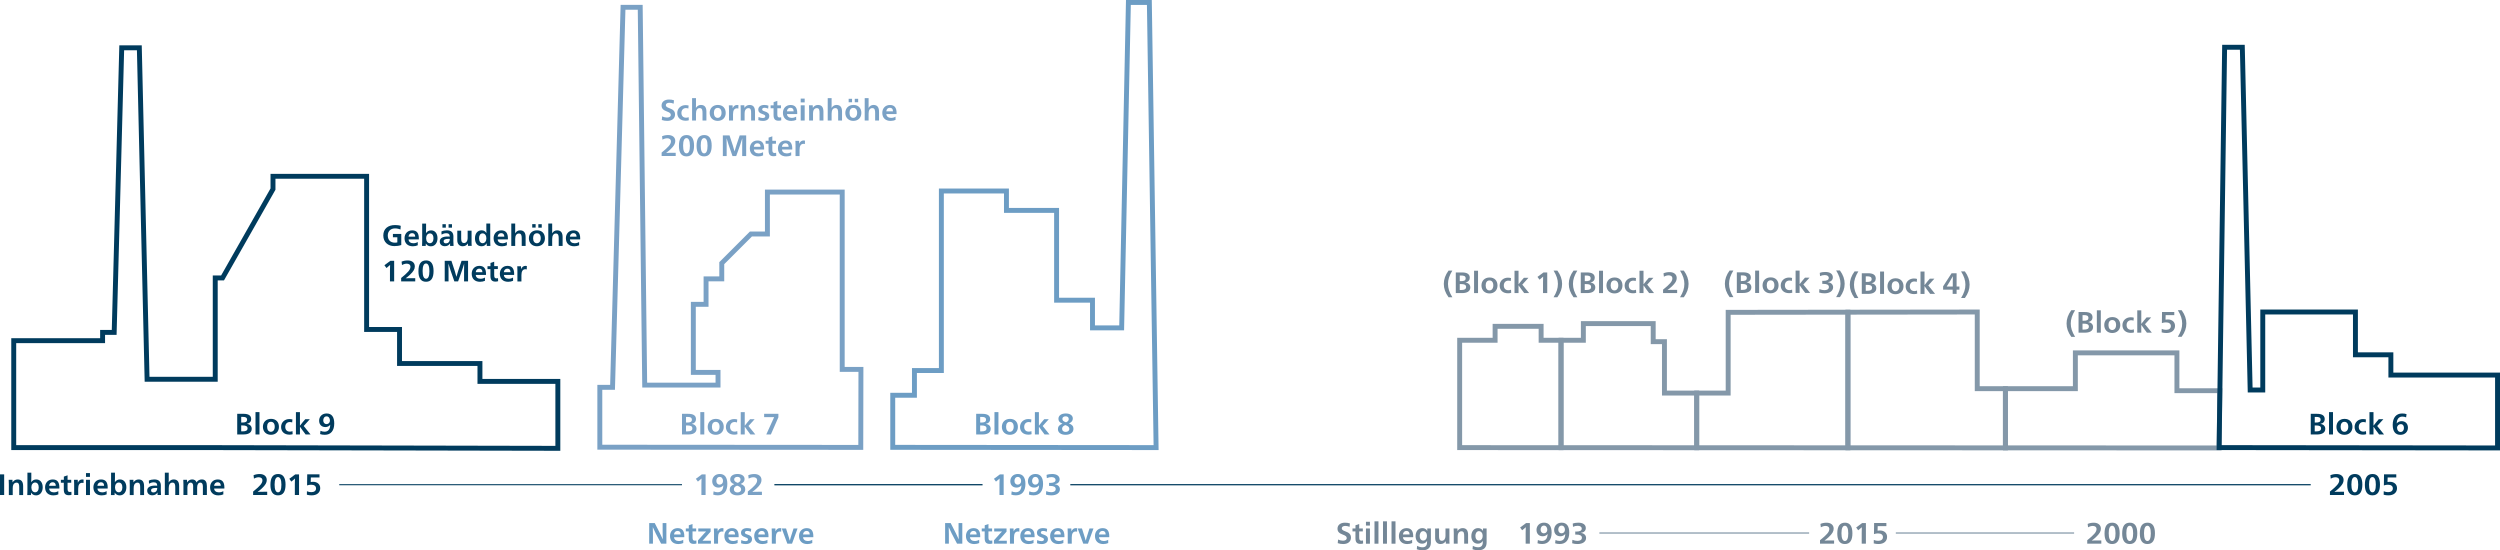 <?xml version="1.0" encoding="UTF-8"?>
<svg xmlns="http://www.w3.org/2000/svg" viewBox="0 0 1013.76 223.13">
  <defs>
    <style>
      .cls-1 {
        stroke-width: .43px;
      }

      .cls-1, .cls-2, .cls-3, .cls-4, .cls-5, .cls-6, .cls-7, .cls-8 {
        fill: none;
        stroke-miterlimit: 10;
      }

      .cls-1, .cls-2, .cls-3, .cls-7 {
        stroke: #003b5d;
      }

      .cls-9 {
        fill: #003b5d;
      }

      .cls-10 {
        fill: #6d9dc4;
      }

      .cls-11 {
        fill: #748797;
      }

      .cls-12 {
        fill: #7aa1c5;
      }

      .cls-2 {
        stroke-width: .52px;
      }

      .cls-3, .cls-4, .cls-5, .cls-6 {
        stroke-width: 2px;
      }

      .cls-4, .cls-8 {
        stroke: #8498a9;
      }

      .cls-5 {
        stroke: #6d9dc4;
      }

      .cls-6 {
        stroke: #7aa1c5;
      }

      .cls-7 {
        stroke-width: .5px;
      }

      .cls-8 {
        stroke-width: .5px;
      }
    </style>
  </defs>
  <g id="Ebene_1" data-name="Ebene 1">
    <g>
      <polygon class="cls-4" points="674.94 159.4 674.94 138.54 670.38 138.54 670.38 131.21 642.06 131.21 642.06 137.98 633 137.98 633 181.53 688.02 181.55 688.02 159.4 674.94 159.4"/>
      <polygon class="cls-4" points="624.93 137.98 624.93 132.32 606.27 132.32 606.27 137.98 591.9 137.98 591.9 181.51 633 181.53 633 137.98 624.93 137.98"/>
      <polygon class="cls-4" points="900.14 158.43 882.75 158.43 882.75 143.1 841.57 143.1 841.57 157.6 813.2 157.6 813.2 181.61 899.86 181.64 900.14 158.43"/>
      <polygon class="cls-4" points="703.53 126.65 700.78 126.65 700.78 159.4 688.02 159.4 688.02 181.55 703.53 181.56 749.33 181.58 749.33 126.59 703.53 126.65"/>
      <polygon class="cls-4" points="801.78 157.6 801.78 126.52 765.36 126.57 749.33 126.59 749.33 181.58 765.36 181.58 813.2 181.61 813.2 157.6 801.78 157.6"/>
    </g>
    <g>
      <path class="cls-12" d="m273.15,42.03c-.66-.26-1.19-.36-1.7-.36-.89,0-1.45.37-1.45.95,0,.52.28.84,1.51,1.28,1.56.55,2.22,1.27,2.22,2.51,0,1.61-1.22,2.61-3.15,2.61-.8,0-1.52-.12-2.22-.36l.16-1.48c.72.35,1.38.48,1.97.48.89,0,1.52-.37,1.52-1.04,0-.64-.35-.97-1.62-1.44-1.49-.54-2.12-1.21-2.12-2.4,0-1.49,1.21-2.42,3-2.42.74,0,1.37.08,2.03.3l-.13,1.37Z"/>
      <path class="cls-12" d="m279.14,44.02c-.29-.12-.58-.19-.97-.19-1.21,0-1.85.88-1.85,1.96s.58,1.94,1.88,1.94c.37,0,.7-.06,1.04-.22l.08,1.26c-.41.13-.78.19-1.31.19-2.05,0-3.38-1.22-3.38-3.14s1.52-3.19,3.33-3.19c.5,0,.9.05,1.28.17l-.12,1.22Z"/>
      <path class="cls-12" d="m282.23,42.24c0,.54-.02,1.13-.04,1.5h.02c.44-.71,1.1-1.19,1.99-1.19,1.64,0,2.25,1.07,2.25,2.73v3.59h-1.58v-2.97c0-1.17-.1-2.06-1.15-2.06-1,0-1.5.86-1.5,2.24v2.79h-1.58v-9.07h1.58v2.43Z"/>
      <path class="cls-12" d="m294.28,45.81c0,1.93-1.32,3.21-3.25,3.21s-3.25-1.31-3.25-3.23,1.32-3.24,3.3-3.24,3.2,1.28,3.2,3.25Zm-4.79,0c0,1.21.6,1.99,1.52,1.99s1.57-.78,1.57-2.05-.59-2-1.56-2-1.54.74-1.54,2.06Z"/>
      <path class="cls-12" d="m297.13,43.88c.32-.82.9-1.32,1.78-1.32.19,0,.36.01.53.07l-.04,1.38c-.18-.06-.35-.08-.55-.08-1.08,0-1.61.83-1.61,2.43v2.52h-1.63v-4.34c0-.65-.01-1.32-.06-1.83h1.51c.02.28.05.84.05,1.18h.02Z"/>
      <path class="cls-12" d="m301.89,43.73c.46-.74,1.16-1.17,2.05-1.17,1.64,0,2.22,1.07,2.22,2.72v3.6h-1.58v-2.97c0-1.19-.06-2.06-1.12-2.06-.53,0-1.01.32-1.26.8-.18.35-.26.83-.26,1.44v2.79h-1.58v-4.26c0-.6-.01-1.26-.06-1.92h1.52c.02.26.05.71.05,1.03h.02Z"/>
      <path class="cls-12" d="m307.58,47.43c.6.29,1.2.42,1.74.42s1.01-.22,1.01-.66-.23-.6-1.21-.95c-1.18-.41-1.64-.88-1.64-1.79,0-1.17.97-1.89,2.45-1.89.65,0,1.21.1,1.68.29l-.13,1.2c-.53-.24-.98-.35-1.48-.35-.54,0-.94.23-.94.65s.25.56,1.13.85c1.09.36,1.75.8,1.75,1.86,0,1.27-1.03,1.97-2.53,1.97-.67,0-1.29-.1-1.91-.32l.08-1.27Z"/>
      <path class="cls-12" d="m312.49,43.89v-1.19h1.21v-1.29l1.51-.52v1.81h1.48v1.19h-1.48v2.41c0,.94.18,1.35.96,1.35.19,0,.41-.04.59-.1l.04,1.24c-.3.11-.7.16-1.1.16-1.42,0-2.02-.7-2.02-2.33v-2.73h-1.19Z"/>
      <path class="cls-12" d="m319.13,46.24c.02.95.79,1.56,1.91,1.56.68,0,1.28-.18,1.8-.5l.02,1.32c-.53.25-1.24.41-2.02.41-2.03,0-3.36-1.19-3.36-3.26,0-1.86,1.24-3.2,3.09-3.2s2.71,1.07,2.71,3.3c0,.1-.01.3-.02.38h-4.14Zm2.69-1.1c0-1.01-.5-1.44-1.3-1.44-.71,0-1.33.48-1.42,1.44h2.71Z"/>
      <path class="cls-12" d="m324.69,41.52v-1.54h1.61v1.54h-1.61Zm0,1.18h1.61v6.18h-1.61v-6.18Z"/>
      <path class="cls-12" d="m329.63,43.73c.46-.74,1.16-1.17,2.05-1.17,1.64,0,2.22,1.07,2.22,2.72v3.6h-1.58v-2.97c0-1.19-.06-2.06-1.12-2.06-.53,0-1.01.32-1.26.8-.18.35-.26.83-.26,1.44v2.79h-1.58v-4.26c0-.6-.01-1.26-.06-1.92h1.52c.02.26.05.71.05,1.03h.02Z"/>
      <path class="cls-12" d="m337.23,42.24c0,.54-.02,1.13-.04,1.5h.02c.44-.71,1.1-1.19,1.99-1.19,1.64,0,2.25,1.07,2.25,2.73v3.59h-1.58v-2.97c0-1.17-.1-2.06-1.15-2.06-1,0-1.5.86-1.5,2.24v2.79h-1.58v-9.07h1.58v2.43Z"/>
      <path class="cls-12" d="m349.28,45.81c0,1.93-1.32,3.21-3.25,3.21s-3.25-1.31-3.25-3.23,1.32-3.24,3.3-3.24,3.2,1.28,3.2,3.25Zm-5.15-5.75h1.38v1.4h-1.38v-1.4Zm.36,5.75c0,1.21.6,1.99,1.52,1.99s1.57-.78,1.57-2.05-.59-2-1.56-2-1.54.74-1.54,2.06Zm3.5-4.34h-1.38v-1.4h1.38v1.4Z"/>
      <path class="cls-12" d="m352.23,42.24c0,.54-.02,1.13-.04,1.5h.02c.44-.71,1.1-1.19,1.99-1.19,1.64,0,2.25,1.07,2.25,2.73v3.59h-1.58v-2.97c0-1.17-.1-2.06-1.15-2.06-1,0-1.5.86-1.5,2.24v2.79h-1.58v-9.07h1.58v2.43Z"/>
      <path class="cls-12" d="m359.42,46.24c.02.95.79,1.56,1.91,1.56.68,0,1.28-.18,1.8-.5l.02,1.32c-.53.25-1.24.41-2.02.41-2.03,0-3.36-1.19-3.36-3.26,0-1.86,1.24-3.2,3.09-3.2s2.71,1.07,2.71,3.3c0,.1-.01.3-.02.38h-4.14Zm2.69-1.1c0-1.01-.5-1.44-1.3-1.44-.71,0-1.33.48-1.42,1.44h2.71Z"/>
      <path class="cls-12" d="m268.47,55.25c.67-.31,1.57-.49,2.49-.49,1.55,0,2.87.78,2.87,2.42,0,1.06-.49,2-2.04,3.45-.71.66-1.22,1.04-1.67,1.34v.02c.76-.02,1.74-.04,2.48-.04h1.4v1.31h-5.71v-1.39c2.69-2.18,3.77-3.32,3.77-4.52,0-.91-.66-1.28-1.5-1.28-.61,0-1.26.18-1.93.56l-.17-1.39Z"/>
      <path class="cls-12" d="m281.44,59.07c0,2.71-.89,4.35-3.05,4.35s-3.08-1.62-3.08-4.26c0-2.99,1-4.4,3.14-4.4,1.98,0,2.99,1.44,2.99,4.31Zm-4.44-.05c0,2.11.49,3.17,1.39,3.17s1.37-1.06,1.37-3.08-.49-3.11-1.38-3.11-1.38,1.02-1.38,3.02Z"/>
      <path class="cls-12" d="m288.59,59.07c0,2.71-.89,4.35-3.05,4.35s-3.08-1.62-3.08-4.26c0-2.99,1-4.4,3.14-4.4,1.98,0,2.99,1.44,2.99,4.31Zm-4.44-.05c0,2.11.49,3.17,1.39,3.17s1.37-1.06,1.37-3.08-.49-3.11-1.38-3.11-1.38,1.02-1.38,3.02Z"/>
      <path class="cls-12" d="m297.14,58.9c.23.7.52,1.7.71,2.48h.02c.23-.78.52-1.79.74-2.48l1.34-3.99h2.63v8.37h-1.62v-4.09c0-.82.01-2.11.04-3.07h-.02c-.24.8-.62,2-.82,2.61l-1.62,4.55h-1.51l-1.56-4.5c-.13-.37-.64-2-.82-2.66h-.02c.02.96.04,2.25.04,3.07v4.09h-1.55v-8.37h2.71l1.31,3.99Z"/>
      <path class="cls-12" d="m305.71,60.64c.02.95.79,1.56,1.91,1.56.68,0,1.28-.18,1.8-.5l.02,1.32c-.53.25-1.24.41-2.02.41-2.03,0-3.36-1.19-3.36-3.26,0-1.86,1.24-3.2,3.09-3.2s2.71,1.07,2.71,3.3c0,.1-.01.3-.02.38h-4.14Zm2.69-1.1c0-1.01-.5-1.44-1.3-1.44-.71,0-1.33.48-1.42,1.44h2.71Z"/>
      <path class="cls-12" d="m310.46,58.29v-1.19h1.21v-1.3l1.51-.52v1.81h1.48v1.19h-1.48v2.41c0,.94.18,1.36.96,1.36.19,0,.41-.04.59-.1l.04,1.24c-.3.11-.7.16-1.1.16-1.42,0-2.02-.7-2.02-2.33v-2.73h-1.19Z"/>
      <path class="cls-12" d="m317.11,60.64c.02.95.79,1.56,1.91,1.56.68,0,1.28-.18,1.8-.5l.02,1.32c-.53.25-1.24.41-2.02.41-2.03,0-3.36-1.19-3.36-3.26,0-1.86,1.24-3.2,3.09-3.2s2.71,1.07,2.71,3.3c0,.1-.01.3-.02.38h-4.14Zm2.69-1.1c0-1.01-.5-1.44-1.3-1.44-.71,0-1.33.48-1.42,1.44h2.71Z"/>
      <path class="cls-12" d="m324.11,58.27c.32-.82.9-1.32,1.78-1.32.19,0,.36.01.53.07l-.04,1.38c-.18-.06-.35-.08-.55-.08-1.08,0-1.61.83-1.61,2.44v2.52h-1.63v-4.34c0-.65-.01-1.32-.06-1.83h1.51c.02.28.05.84.05,1.17h.02Z"/>
    </g>
    <g>
      <path class="cls-9" d="m162.4,93.09c-.52-.26-1.36-.47-2.22-.47-1.78,0-2.93,1.12-2.93,2.89s1.04,2.9,2.89,2.9c.35,0,.72-.04.98-.12v-2.09h-1.79v-1.34h3.39v4.5c-.9.31-1.86.44-2.82.44-2.57,0-4.47-1.63-4.47-4.31s1.85-4.23,4.75-4.23c.83,0,1.64.08,2.33.32l-.12,1.5Z"/>
      <path class="cls-9" d="m165.68,97.08c.02.95.79,1.56,1.91,1.56.68,0,1.28-.18,1.8-.5l.02,1.32c-.53.25-1.24.41-2.01.41-2.03,0-3.36-1.19-3.36-3.26,0-1.86,1.24-3.2,3.09-3.2s2.71,1.07,2.71,3.3c0,.1-.01.3-.02.38h-4.14Zm2.69-1.1c0-1.01-.5-1.44-1.3-1.44-.71,0-1.33.48-1.42,1.44h2.71Z"/>
      <path class="cls-9" d="m172.68,98.73c0,.35-.02.76-.05,1h-1.49c.05-.52.06-1.2.06-1.85v-7.22h1.58v2.13c0,.6-.01,1.25-.04,1.72h.02c.47-.71,1.16-1.1,2.08-1.1,1.58,0,2.57,1.32,2.57,3.18s-1.02,3.29-2.69,3.29c-.94,0-1.62-.43-2.03-1.14h-.02Zm.12-2.09c0,1.14.6,1.98,1.52,1.98s1.46-.83,1.46-1.99-.5-1.98-1.45-1.98-1.54.85-1.54,1.99Z"/>
      <path class="cls-9" d="m178.97,93.88c.62-.32,1.49-.48,2.22-.48,1.92,0,2.67.98,2.67,2.52,0,.47-.02,1.37-.02,1.83,0,.73.05,1.56.08,1.97h-1.4c-.01-.1-.02-.31-.02-.49,0-.14.01-.35.02-.54h-.02c-.42.7-1.09,1.15-2.12,1.15-1.2,0-2.06-.72-2.06-1.92,0-1.3,1.14-2.02,3.18-2.02.25,0,.59.01.88.04,0-.95-.44-1.37-1.45-1.37-.65,0-1.34.23-1.88.55l-.06-1.25Zm.44-2.97h1.38v1.4h-1.38v-1.4Zm2.45,5.95c-1.27,0-1.97.26-1.97.98,0,.54.35.84.96.84.84,0,1.54-.53,1.54-1.8-.23-.02-.35-.02-.53-.02Zm1.42-4.55h-1.38v-1.4h1.38v1.4Z"/>
      <path class="cls-9" d="m189.72,98.7c-.4.64-1.03,1.16-2.12,1.16-1.31,0-2.17-.95-2.17-2.4v-3.92h1.58v3.2c0,1.08.23,1.8,1.16,1.8s1.46-.85,1.46-1.92v-3.08h1.59v4.34c0,.65,0,1.32.06,1.83h-1.5c-.02-.25-.05-.61-.05-1.02h-.02Z"/>
      <path class="cls-9" d="m198.79,97.87c0,.65.01,1.33.06,1.85h-1.46c-.02-.29-.04-.67-.04-1.08h-.02c-.44.79-1.1,1.22-2.06,1.22-1.66,0-2.67-1.27-2.67-3.23s1.07-3.24,2.69-3.24c.92,0,1.56.43,1.94,1.1h.02c-.02-.47-.04-1.12-.04-1.72v-2.13h1.58v7.22Zm-4.54-1.24c0,1.15.56,1.99,1.46,1.99s1.52-.85,1.52-1.98-.6-2.01-1.54-2.01-1.45.85-1.45,2Z"/>
      <path class="cls-9" d="m201.81,97.08c.02.95.79,1.56,1.91,1.56.68,0,1.28-.18,1.8-.5l.02,1.32c-.53.25-1.24.41-2.02.41-2.03,0-3.36-1.19-3.36-3.26,0-1.86,1.24-3.2,3.09-3.2s2.71,1.07,2.71,3.3c0,.1-.01.3-.02.38h-4.14Zm2.69-1.1c0-1.01-.5-1.44-1.29-1.44-.71,0-1.33.48-1.42,1.44h2.71Z"/>
      <path class="cls-9" d="m208.92,93.09c0,.54-.02,1.13-.04,1.5h.02c.44-.71,1.1-1.19,1.99-1.19,1.64,0,2.25,1.07,2.25,2.73v3.59h-1.58v-2.97c0-1.17-.1-2.06-1.15-2.06-1,0-1.5.86-1.5,2.24v2.79h-1.58v-9.07h1.58v2.43Z"/>
      <path class="cls-9" d="m220.97,96.65c0,1.93-1.32,3.21-3.25,3.21s-3.25-1.31-3.25-3.23,1.32-3.24,3.3-3.24,3.2,1.28,3.2,3.25Zm-5.15-5.75h1.38v1.4h-1.38v-1.4Zm.36,5.75c0,1.21.6,1.99,1.52,1.99s1.57-.78,1.57-2.05-.59-2-1.56-2-1.54.74-1.54,2.06Zm3.5-4.34h-1.38v-1.4h1.38v1.4Z"/>
      <path class="cls-9" d="m223.92,93.09c0,.54-.02,1.13-.04,1.5h.02c.44-.71,1.1-1.19,1.99-1.19,1.64,0,2.25,1.07,2.25,2.73v3.59h-1.58v-2.97c0-1.17-.1-2.06-1.15-2.06-1,0-1.5.86-1.5,2.24v2.79h-1.58v-9.07h1.58v2.43Z"/>
      <path class="cls-9" d="m231.11,97.08c.02.95.79,1.56,1.91,1.56.68,0,1.28-.18,1.8-.5l.02,1.32c-.53.25-1.24.41-2.01.41-2.03,0-3.36-1.19-3.36-3.26,0-1.86,1.24-3.2,3.09-3.2s2.71,1.07,2.71,3.3c0,.1-.01.3-.02.38h-4.14Zm2.69-1.1c0-1.01-.5-1.44-1.3-1.44-.71,0-1.33.48-1.42,1.44h2.71Z"/>
      <path class="cls-9" d="m159.83,114.12h-1.7v-4.38c0-.71.02-1.85.05-2.29h-.02c-.19.19-.59.53-1.02.88l-.43.35-.83-1.13,2.43-1.8h1.52v8.37Z"/>
      <path class="cls-9" d="m162.84,106.1c.67-.31,1.57-.49,2.5-.49,1.55,0,2.87.78,2.87,2.42,0,1.06-.49,2-2.04,3.45-.71.66-1.22,1.04-1.67,1.34v.02c.76-.02,1.74-.04,2.48-.04h1.4v1.31h-5.71v-1.39c2.69-2.18,3.77-3.32,3.77-4.52,0-.91-.66-1.28-1.5-1.28-.61,0-1.26.18-1.93.56l-.17-1.39Z"/>
      <path class="cls-9" d="m175.81,109.91c0,2.71-.89,4.35-3.05,4.35s-3.08-1.62-3.08-4.26c0-2.99,1-4.4,3.14-4.4,1.98,0,2.99,1.44,2.99,4.31Zm-4.44-.05c0,2.11.49,3.17,1.39,3.17s1.37-1.06,1.37-3.08-.49-3.11-1.38-3.11-1.38,1.02-1.38,3.02Z"/>
      <path class="cls-9" d="m184.36,109.74c.23.7.52,1.7.71,2.48h.02c.23-.78.52-1.79.74-2.48l1.34-3.99h2.63v8.37h-1.62v-4.09c0-.82.01-2.11.04-3.07h-.02c-.24.8-.62,2-.82,2.61l-1.62,4.55h-1.51l-1.56-4.5c-.13-.37-.64-2-.82-2.66h-.02c.02.96.04,2.25.04,3.07v4.09h-1.55v-8.37h2.71l1.31,3.99Z"/>
      <path class="cls-9" d="m192.93,111.48c.02.95.79,1.56,1.91,1.56.68,0,1.28-.18,1.8-.5l.02,1.32c-.53.25-1.24.41-2.02.41-2.03,0-3.36-1.19-3.36-3.26,0-1.86,1.24-3.2,3.09-3.2s2.71,1.07,2.71,3.3c0,.1-.01.3-.02.38h-4.14Zm2.69-1.1c0-1.01-.5-1.44-1.29-1.44-.71,0-1.33.48-1.42,1.44h2.71Z"/>
      <path class="cls-9" d="m197.68,109.13v-1.19h1.21v-1.3l1.51-.52v1.81h1.48v1.19h-1.48v2.41c0,.94.18,1.36.96,1.36.19,0,.41-.04.59-.1l.04,1.24c-.3.11-.7.16-1.1.16-1.42,0-2.02-.7-2.02-2.33v-2.73h-1.19Z"/>
      <path class="cls-9" d="m204.33,111.48c.02.95.79,1.56,1.91,1.56.68,0,1.28-.18,1.8-.5l.02,1.32c-.53.25-1.24.41-2.01.41-2.03,0-3.36-1.19-3.36-3.26,0-1.86,1.24-3.2,3.09-3.2s2.71,1.07,2.71,3.3c0,.1-.01.3-.02.38h-4.14Zm2.69-1.1c0-1.01-.5-1.44-1.3-1.44-.71,0-1.33.48-1.42,1.44h2.71Z"/>
      <path class="cls-9" d="m211.33,109.12c.32-.82.9-1.32,1.78-1.32.19,0,.36.01.53.07l-.04,1.38c-.18-.06-.35-.08-.55-.08-1.08,0-1.61.83-1.61,2.44v2.52h-1.63v-4.34c0-.65-.01-1.32-.06-1.83h1.51c.02.28.05.84.05,1.17h.02Z"/>
    </g>
    <polygon class="cls-6" points="243.23 181.34 243.23 157.07 248.39 157.07 252.64 2.96 259.61 2.96 261.43 156.16 291.16 156.16 291.16 151 281.15 151 281.15 123.4 286.31 123.4 286.31 113.08 292.68 113.08 292.68 106.71 304.51 94.88 311.19 94.88 311.19 77.89 341.52 77.89 341.52 149.79 349.11 149.79 349.05 181.42 243.23 181.34"/>
    <polygon class="cls-5" points="362.01 181.4 362.01 160.27 370.81 160.27 370.81 150.26 381.73 150.26 381.73 77.45 408.12 77.45 408.12 85.33 428.45 85.33 428.45 121.74 443.01 121.74 443.01 132.96 454.84 132.96 457.57 1 466.07 1 468.8 181.5 362.01 181.4"/>
    <g>
      <path class="cls-12" d="m276.55,167.81h2.57c1.87,0,3.11.6,3.11,2.15,0,.96-.58,1.68-1.74,1.92v.02c1.22.16,1.95.89,1.95,1.99,0,1.74-1.63,2.29-3.29,2.29h-2.6v-8.37Zm1.63,3.53h.44c1.15,0,1.94-.19,1.94-1.15s-.8-1.13-1.77-1.13h-.61v2.28Zm0,3.59h.55c1.37,0,2.02-.35,2.02-1.22s-.67-1.19-2.1-1.19h-.47v2.41Z"/>
      <path class="cls-12" d="m283.98,167.11h1.61v9.07h-1.61v-9.07Z"/>
      <path class="cls-12" d="m293.48,173.11c0,1.93-1.32,3.21-3.25,3.21s-3.25-1.31-3.25-3.23,1.32-3.24,3.3-3.24,3.2,1.28,3.2,3.25Zm-4.79,0c0,1.21.6,1.99,1.52,1.99s1.57-.78,1.57-2.05-.59-2-1.56-2-1.54.74-1.54,2.06Z"/>
      <path class="cls-12" d="m298.86,171.32c-.29-.12-.58-.19-.97-.19-1.21,0-1.85.88-1.85,1.96s.58,1.94,1.88,1.94c.37,0,.7-.06,1.04-.22l.08,1.26c-.41.13-.78.19-1.31.19-2.05,0-3.38-1.22-3.38-3.14s1.52-3.19,3.33-3.19c.5,0,.9.05,1.28.17l-.12,1.22Z"/>
      <path class="cls-12" d="m303.08,174.56c-.32-.44-.78-1.1-1.06-1.52h-.02v3.14h-1.63v-9.07h1.63v5.5h.02c.25-.36.74-.97,1.08-1.38l1.06-1.24h1.85l-2.5,2.75,2.77,3.43h-2l-1.2-1.62Z"/>
      <path class="cls-12" d="m315.65,169.19l-3.06,6.99h-1.86l3.2-7.04h-4.07v-1.33h5.78v1.38Z"/>
    </g>
    <g>
      <path class="cls-10" d="m395.83,167.81h2.57c1.87,0,3.11.6,3.11,2.15,0,.96-.58,1.68-1.74,1.92v.02c1.22.16,1.96.89,1.96,1.99,0,1.74-1.63,2.29-3.29,2.29h-2.6v-8.37Zm1.63,3.53h.44c1.15,0,1.94-.19,1.94-1.15s-.8-1.13-1.77-1.13h-.61v2.28Zm0,3.59h.55c1.37,0,2.02-.35,2.02-1.22s-.67-1.19-2.1-1.19h-.47v2.41Z"/>
      <path class="cls-10" d="m403.26,167.11h1.61v9.07h-1.61v-9.07Z"/>
      <path class="cls-10" d="m412.76,173.11c0,1.93-1.32,3.21-3.25,3.21s-3.25-1.31-3.25-3.23,1.32-3.24,3.3-3.24,3.2,1.28,3.2,3.25Zm-4.79,0c0,1.21.6,1.99,1.52,1.99s1.57-.78,1.57-2.05-.59-2-1.56-2-1.54.74-1.54,2.06Z"/>
      <path class="cls-10" d="m418.13,171.32c-.29-.12-.58-.19-.97-.19-1.21,0-1.85.88-1.85,1.96s.58,1.94,1.88,1.94c.37,0,.7-.06,1.04-.22l.08,1.26c-.41.13-.78.19-1.31.19-2.05,0-3.38-1.22-3.38-3.14s1.52-3.19,3.33-3.19c.5,0,.9.05,1.28.17l-.12,1.22Z"/>
      <path class="cls-10" d="m422.36,174.56c-.32-.44-.78-1.1-1.06-1.52h-.02v3.14h-1.63v-9.07h1.63v5.5h.02c.25-.36.74-.97,1.08-1.38l1.06-1.24h1.85l-2.49,2.75,2.77,3.43h-2l-1.2-1.62Z"/>
      <path class="cls-10" d="m435.29,173.9c0,1.54-1.37,2.42-3.18,2.42s-3.12-.86-3.12-2.33c0-1.01.59-1.7,1.84-2.19-1.22-.48-1.63-1.08-1.63-1.98,0-1.32,1.2-2.16,2.96-2.16,1.67,0,2.87.76,2.87,2.05,0,.9-.48,1.5-1.57,2,1.31.48,1.83,1.12,1.83,2.18Zm-4.61-.01c0,.78.6,1.25,1.45,1.25s1.49-.47,1.49-1.22-.53-1.19-1.63-1.54c-.86.31-1.31.79-1.31,1.51Zm2.7-3.98c0-.73-.53-1.09-1.27-1.09s-1.32.38-1.32,1.04c0,.72.58,1.09,1.48,1.4.76-.32,1.12-.77,1.12-1.35Z"/>
    </g>
    <g>
      <path class="cls-11" d="m587.39,109.73h1.54c-1.22,1.99-1.76,3.62-1.76,5.4s.54,3.41,1.76,5.4h-1.54c-1.31-1.81-1.92-3.53-1.92-5.4s.61-3.59,1.92-5.4Z"/>
      <path class="cls-11" d="m590.32,110.48h2.57c1.87,0,3.11.6,3.11,2.15,0,.96-.58,1.68-1.74,1.92v.02c1.22.16,1.96.89,1.96,1.99,0,1.74-1.63,2.29-3.29,2.29h-2.6v-8.37Zm1.63,3.53h.44c1.15,0,1.94-.19,1.94-1.15s-.8-1.13-1.78-1.13h-.61v2.28Zm0,3.59h.55c1.37,0,2.01-.35,2.01-1.22s-.67-1.19-2.1-1.19h-.47v2.41Z"/>
      <path class="cls-11" d="m597.74,109.78h1.61v9.07h-1.61v-9.07Z"/>
      <path class="cls-11" d="m607.24,115.78c0,1.93-1.32,3.21-3.25,3.21s-3.25-1.31-3.25-3.23,1.32-3.24,3.3-3.24,3.2,1.28,3.2,3.25Zm-4.79,0c0,1.21.6,1.99,1.52,1.99s1.57-.78,1.57-2.05-.59-2-1.56-2-1.54.74-1.54,2.06Z"/>
      <path class="cls-11" d="m612.62,113.99c-.29-.12-.58-.19-.97-.19-1.21,0-1.85.88-1.85,1.96s.58,1.94,1.88,1.94c.37,0,.7-.06,1.04-.22l.08,1.26c-.41.13-.78.19-1.31.19-2.05,0-3.38-1.22-3.38-3.14s1.52-3.19,3.33-3.19c.5,0,.9.05,1.28.17l-.12,1.22Z"/>
      <path class="cls-11" d="m616.85,117.23c-.32-.44-.78-1.1-1.06-1.52h-.02v3.14h-1.63v-9.07h1.63v5.5h.02c.25-.36.74-.97,1.08-1.38l1.06-1.24h1.85l-2.49,2.75,2.77,3.43h-2l-1.2-1.62Z"/>
      <path class="cls-11" d="m627.4,118.85h-1.7v-4.38c0-.71.02-1.85.05-2.29h-.02c-.19.19-.59.53-1.02.88l-.43.35-.83-1.13,2.44-1.8h1.52v8.37Z"/>
      <path class="cls-11" d="m631.52,120.53h-1.54c1.22-1.99,1.76-3.6,1.76-5.4s-.54-3.41-1.76-5.4h1.54c1.31,1.81,1.92,3.53,1.92,5.4s-.61,3.59-1.92,5.4Z"/>
    </g>
    <g>
      <path class="cls-11" d="m638.07,109.73h1.54c-1.22,1.99-1.76,3.62-1.76,5.4s.54,3.41,1.76,5.4h-1.54c-1.31-1.81-1.92-3.53-1.92-5.4s.61-3.59,1.92-5.4Z"/>
      <path class="cls-11" d="m641,110.48h2.57c1.87,0,3.11.6,3.11,2.15,0,.96-.58,1.68-1.74,1.92v.02c1.22.16,1.96.89,1.96,1.99,0,1.74-1.63,2.29-3.29,2.29h-2.6v-8.37Zm1.63,3.53h.44c1.15,0,1.94-.19,1.94-1.15s-.8-1.13-1.77-1.13h-.61v2.28Zm0,3.59h.55c1.37,0,2.01-.35,2.01-1.22s-.67-1.19-2.1-1.19h-.47v2.41Z"/>
      <path class="cls-11" d="m648.42,109.78h1.61v9.07h-1.61v-9.07Z"/>
      <path class="cls-11" d="m657.92,115.78c0,1.93-1.32,3.21-3.25,3.21s-3.25-1.31-3.25-3.23,1.32-3.24,3.3-3.24,3.2,1.28,3.2,3.25Zm-4.79,0c0,1.21.6,1.99,1.52,1.99s1.57-.78,1.57-2.05-.59-2-1.56-2-1.54.74-1.54,2.06Z"/>
      <path class="cls-11" d="m663.3,113.99c-.29-.12-.58-.19-.97-.19-1.21,0-1.85.88-1.85,1.96s.58,1.94,1.88,1.94c.37,0,.7-.06,1.04-.22l.08,1.26c-.41.13-.78.19-1.31.19-2.05,0-3.38-1.22-3.38-3.14s1.52-3.19,3.33-3.19c.5,0,.9.05,1.28.17l-.12,1.22Z"/>
      <path class="cls-11" d="m667.53,117.23c-.32-.44-.78-1.1-1.06-1.52h-.02v3.14h-1.63v-9.07h1.63v5.5h.02c.25-.36.74-.97,1.08-1.38l1.05-1.24h1.85l-2.5,2.75,2.77,3.43h-2l-1.2-1.62Z"/>
      <path class="cls-11" d="m674.55,110.83c.67-.31,1.57-.49,2.5-.49,1.55,0,2.87.78,2.87,2.42,0,1.06-.49,2-2.04,3.45-.71.66-1.22,1.04-1.67,1.34v.02c.76-.02,1.74-.04,2.48-.04h1.4v1.31h-5.71v-1.39c2.69-2.18,3.77-3.32,3.77-4.52,0-.91-.66-1.28-1.5-1.28-.61,0-1.26.18-1.93.56l-.17-1.39Z"/>
      <path class="cls-11" d="m682.8,120.53h-1.54c1.22-1.99,1.76-3.6,1.76-5.4s-.54-3.41-1.76-5.4h1.54c1.31,1.81,1.92,3.53,1.92,5.4s-.61,3.59-1.92,5.4Z"/>
    </g>
    <g>
      <path class="cls-11" d="m839.92,125.79h1.54c-1.22,1.99-1.76,3.62-1.76,5.4s.54,3.41,1.76,5.4h-1.54c-1.31-1.81-1.92-3.53-1.92-5.4s.61-3.59,1.92-5.4Z"/>
      <path class="cls-11" d="m842.85,126.53h2.57c1.87,0,3.11.6,3.11,2.15,0,.96-.58,1.68-1.74,1.92v.02c1.22.16,1.96.89,1.96,1.99,0,1.74-1.63,2.29-3.29,2.29h-2.6v-8.37Zm1.63,3.53h.44c1.15,0,1.94-.19,1.94-1.15s-.8-1.13-1.77-1.13h-.61v2.28Zm0,3.59h.55c1.37,0,2.01-.35,2.01-1.22s-.67-1.19-2.1-1.19h-.47v2.41Z"/>
      <path class="cls-11" d="m850.28,125.83h1.61v9.07h-1.61v-9.07Z"/>
      <path class="cls-11" d="m859.78,131.83c0,1.93-1.32,3.21-3.25,3.21s-3.25-1.31-3.25-3.23,1.32-3.24,3.3-3.24,3.2,1.28,3.2,3.25Zm-4.79,0c0,1.21.6,1.99,1.52,1.99s1.57-.78,1.57-2.05-.59-2-1.56-2-1.54.74-1.54,2.06Z"/>
      <path class="cls-11" d="m865.16,130.04c-.29-.12-.58-.19-.97-.19-1.21,0-1.85.88-1.85,1.96s.58,1.94,1.88,1.94c.37,0,.7-.06,1.04-.22l.08,1.26c-.41.13-.78.19-1.31.19-2.05,0-3.38-1.22-3.38-3.14s1.52-3.19,3.33-3.19c.5,0,.9.05,1.28.17l-.12,1.22Z"/>
      <path class="cls-11" d="m869.38,133.28c-.32-.44-.78-1.1-1.06-1.52h-.02v3.14h-1.63v-9.07h1.63v5.5h.02c.25-.36.74-.97,1.08-1.38l1.05-1.24h1.85l-2.5,2.75,2.77,3.43h-2l-1.2-1.62Z"/>
      <path class="cls-11" d="m881.68,127.79h-3.5l-.05,1.83c.35-.07.58-.08.92-.08,1.74,0,2.93,1,2.93,2.6,0,1.79-1.36,2.9-3.48,2.9-.62,0-1.27-.07-1.93-.25l.02-1.42c.59.25,1.16.37,1.77.37,1.15,0,1.93-.52,1.93-1.5s-.73-1.51-2-1.51c-.54,0-1.09.1-1.64.28l.06-4.49h4.97v1.26Z"/>
      <path class="cls-11" d="m884.66,136.58h-1.54c1.22-1.99,1.76-3.6,1.76-5.4s-.54-3.41-1.76-5.4h1.54c1.31,1.81,1.92,3.53,1.92,5.4s-.61,3.59-1.92,5.4Z"/>
    </g>
    <g>
      <path class="cls-11" d="m701.36,109.69h1.54c-1.22,1.99-1.76,3.62-1.76,5.4s.54,3.41,1.76,5.4h-1.54c-1.31-1.81-1.92-3.53-1.92-5.4s.61-3.59,1.92-5.4Z"/>
      <path class="cls-11" d="m704.29,110.43h2.57c1.87,0,3.11.6,3.11,2.15,0,.96-.58,1.68-1.74,1.92v.02c1.22.16,1.95.89,1.95,1.99,0,1.74-1.63,2.29-3.29,2.29h-2.6v-8.37Zm1.63,3.53h.44c1.15,0,1.94-.19,1.94-1.15s-.8-1.13-1.77-1.13h-.61v2.28Zm0,3.59h.55c1.37,0,2.02-.35,2.02-1.22s-.67-1.19-2.1-1.19h-.47v2.41Z"/>
      <path class="cls-11" d="m711.72,109.73h1.61v9.07h-1.61v-9.07Z"/>
      <path class="cls-11" d="m721.22,115.73c0,1.93-1.32,3.21-3.25,3.21s-3.25-1.31-3.25-3.23,1.32-3.24,3.3-3.24,3.2,1.28,3.2,3.25Zm-4.79,0c0,1.21.6,1.99,1.52,1.99s1.57-.78,1.57-2.05-.59-2-1.56-2-1.54.74-1.54,2.06Z"/>
      <path class="cls-11" d="m726.6,113.94c-.29-.12-.58-.19-.97-.19-1.21,0-1.85.88-1.85,1.96s.58,1.94,1.88,1.94c.37,0,.7-.06,1.04-.22l.08,1.26c-.41.13-.78.19-1.31.19-2.05,0-3.38-1.22-3.38-3.14s1.52-3.19,3.33-3.19c.5,0,.9.05,1.28.17l-.12,1.22Z"/>
      <path class="cls-11" d="m730.82,117.18c-.32-.44-.78-1.1-1.05-1.52h-.02v3.14h-1.63v-9.07h1.63v5.5h.02c.25-.36.74-.97,1.08-1.38l1.06-1.24h1.85l-2.5,2.75,2.77,3.43h-2l-1.2-1.62Z"/>
      <path class="cls-11" d="m738.94,115.12v-1.25c.13.01.28.02.41.02,1.42,0,2.22-.37,2.22-1.2,0-.74-.65-1.15-1.61-1.15-.67,0-1.34.14-1.93.42l-.11-1.32c.7-.26,1.54-.36,2.28-.36,1.88,0,3.02.82,3.02,2.18,0,1.12-.79,1.79-1.99,1.94v.04c1.26.13,2.1.91,2.1,2.05,0,1.51-1.43,2.45-3.45,2.45-.73,0-1.46-.08-2.2-.31l.08-1.4c.73.29,1.38.43,2.03.43,1.05,0,1.83-.38,1.83-1.28s-.83-1.27-2.27-1.27c-.1,0-.28,0-.42.01Z"/>
      <path class="cls-11" d="m746.1,120.48h-1.54c1.22-1.99,1.76-3.6,1.76-5.4s-.54-3.41-1.76-5.4h1.54c1.31,1.81,1.92,3.53,1.92,5.4s-.61,3.59-1.92,5.4Z"/>
    </g>
    <g>
      <path class="cls-11" d="m752.03,110.06h1.54c-1.22,1.99-1.76,3.62-1.76,5.4s.54,3.41,1.76,5.4h-1.54c-1.31-1.81-1.92-3.53-1.92-5.4s.61-3.59,1.92-5.4Z"/>
      <path class="cls-11" d="m754.95,110.8h2.57c1.87,0,3.11.6,3.11,2.15,0,.96-.58,1.68-1.74,1.92v.02c1.22.16,1.96.89,1.96,1.99,0,1.74-1.63,2.29-3.29,2.29h-2.6v-8.37Zm1.63,3.53h.44c1.15,0,1.94-.19,1.94-1.15s-.8-1.13-1.78-1.13h-.61v2.28Zm0,3.59h.55c1.37,0,2.01-.35,2.01-1.22s-.67-1.19-2.1-1.19h-.47v2.41Z"/>
      <path class="cls-11" d="m762.38,110.11h1.61v9.07h-1.61v-9.07Z"/>
      <path class="cls-11" d="m771.88,116.1c0,1.93-1.32,3.21-3.25,3.21s-3.25-1.31-3.25-3.23,1.32-3.24,3.3-3.24,3.2,1.28,3.2,3.25Zm-4.79,0c0,1.21.6,1.99,1.52,1.99s1.57-.78,1.57-2.05-.59-2-1.56-2-1.54.74-1.54,2.06Z"/>
      <path class="cls-11" d="m777.26,114.32c-.29-.12-.58-.19-.97-.19-1.21,0-1.85.88-1.85,1.96s.58,1.94,1.88,1.94c.37,0,.7-.06,1.04-.22l.08,1.26c-.41.13-.78.19-1.31.19-2.05,0-3.38-1.22-3.38-3.14s1.52-3.19,3.33-3.19c.5,0,.9.05,1.28.17l-.12,1.22Z"/>
      <path class="cls-11" d="m781.48,117.56c-.32-.44-.78-1.1-1.06-1.52h-.02v3.14h-1.63v-9.07h1.63v5.5h.02c.25-.36.74-.97,1.08-1.38l1.06-1.24h1.85l-2.49,2.75,2.77,3.43h-2l-1.2-1.62Z"/>
      <path class="cls-11" d="m793.41,116.19h1.14v1.27h-1.14v1.71h-1.6v-1.71h-3.87v-1.34l3.43-5.31h2.04v5.39Zm-1.56-1.42c0-.71.01-1.8.05-2.74h-.02c-.31.61-.9,1.61-1.19,2.06l-1.29,2.09h2.46v-1.42Z"/>
      <path class="cls-11" d="m796.76,120.85h-1.54c1.22-1.99,1.76-3.6,1.76-5.4s-.54-3.41-1.76-5.4h1.54c1.31,1.81,1.92,3.53,1.92,5.4s-.61,3.59-1.92,5.4Z"/>
    </g>
    <polygon class="cls-3" points="899.86 181.5 902.09 19.16 909.27 19.16 912.45 158.16 917.56 158.16 917.56 126.52 955.14 126.52 955.14 143.86 969.51 143.86 969.51 152.08 1012.76 152.08 1012.76 181.64 899.86 181.5"/>
    <g>
      <path class="cls-9" d="m937.01,167.81h2.57c1.87,0,3.11.6,3.11,2.15,0,.96-.58,1.68-1.74,1.92v.02c1.22.16,1.96.89,1.96,1.99,0,1.74-1.63,2.29-3.29,2.29h-2.6v-8.37Zm1.63,3.53h.44c1.15,0,1.94-.19,1.94-1.15s-.8-1.13-1.77-1.13h-.61v2.28Zm0,3.59h.55c1.37,0,2.01-.35,2.01-1.22s-.67-1.19-2.1-1.19h-.47v2.41Z"/>
      <path class="cls-9" d="m944.43,167.11h1.61v9.07h-1.61v-9.07Z"/>
      <path class="cls-9" d="m953.93,173.11c0,1.93-1.32,3.21-3.25,3.21s-3.25-1.31-3.25-3.23,1.32-3.24,3.3-3.24,3.2,1.28,3.2,3.25Zm-4.79,0c0,1.21.6,1.99,1.52,1.99s1.57-.78,1.57-2.05-.59-2-1.56-2-1.54.74-1.54,2.06Z"/>
      <path class="cls-9" d="m959.31,171.32c-.29-.12-.58-.19-.97-.19-1.21,0-1.85.88-1.85,1.96s.58,1.94,1.88,1.94c.37,0,.7-.06,1.04-.22l.08,1.26c-.41.13-.78.19-1.31.19-2.05,0-3.38-1.22-3.38-3.14s1.52-3.19,3.33-3.19c.5,0,.9.05,1.28.17l-.12,1.22Z"/>
      <path class="cls-9" d="m963.54,174.56c-.32-.44-.78-1.1-1.06-1.52h-.02v3.14h-1.63v-9.07h1.63v5.5h.02c.25-.36.74-.97,1.08-1.38l1.05-1.24h1.85l-2.5,2.75,2.77,3.43h-2l-1.2-1.62Z"/>
      <path class="cls-9" d="m975.71,169.25c-.5-.22-1.02-.32-1.55-.32-1.4,0-2.24,1.01-2.28,2.76h.02c.42-.56,1.17-.91,1.94-.91,1.6,0,2.59,1.07,2.59,2.66s-1.16,2.89-3.07,2.89c-2.05,0-3.11-1.43-3.11-4.04,0-2.96,1.44-4.62,3.81-4.62.64,0,1.29.08,1.8.26l-.17,1.32Zm-3.69,4.25c0,.94.6,1.66,1.41,1.66.91,0,1.38-.73,1.38-1.6s-.36-1.58-1.31-1.58c-.76,0-1.49.68-1.49,1.52Z"/>
    </g>
    <line class="cls-1" x1="137.56" y1="196.55" x2="276.55" y2="196.55"/>
    <line class="cls-2" x1="314.01" y1="196.55" x2="398.43" y2="196.55"/>
    <line class="cls-7" x1="434.01" y1="196.55" x2="937.01" y2="196.55"/>
    <g>
      <path class="cls-9" d="m102.82,192.71c.67-.31,1.57-.49,2.49-.49,1.55,0,2.87.78,2.87,2.42,0,1.06-.49,2-2.04,3.45-.71.66-1.22,1.04-1.67,1.34v.02c.76-.02,1.74-.04,2.48-.04h1.4v1.31h-5.71v-1.39c2.69-2.18,3.77-3.32,3.77-4.52,0-.91-.66-1.28-1.5-1.28-.61,0-1.26.18-1.93.56l-.17-1.39Z"/>
      <path class="cls-9" d="m115.79,196.52c0,2.71-.89,4.35-3.05,4.35s-3.08-1.62-3.08-4.26c0-2.99,1-4.4,3.14-4.4,1.98,0,2.99,1.44,2.99,4.31Zm-4.44-.05c0,2.11.49,3.17,1.39,3.17s1.37-1.06,1.37-3.08-.49-3.11-1.38-3.11-1.38,1.02-1.38,3.02Z"/>
      <path class="cls-9" d="m121.26,200.73h-1.7v-4.38c0-.71.02-1.85.05-2.29h-.02c-.19.19-.59.53-1.02.88l-.43.35-.83-1.13,2.43-1.8h1.52v8.37Z"/>
      <path class="cls-9" d="m129.55,193.62h-3.5l-.05,1.83c.35-.07.58-.08.92-.08,1.74,0,2.93,1,2.93,2.6,0,1.79-1.36,2.9-3.48,2.9-.62,0-1.27-.07-1.93-.25l.02-1.42c.59.25,1.16.37,1.77.37,1.15,0,1.93-.52,1.93-1.5s-.73-1.51-2-1.51c-.54,0-1.09.1-1.64.28l.06-4.49h4.97v1.26Z"/>
    </g>
    <g>
      <path class="cls-12" d="m286.12,200.73h-1.7v-4.38c0-.71.02-1.85.05-2.29h-.02c-.19.19-.59.53-1.02.88l-.43.35-.83-1.13,2.43-1.8h1.52v8.37Z"/>
      <path class="cls-12" d="m289.36,199.24c.52.24,1.07.37,1.64.37,1.54,0,2.28-1.07,2.31-2.82h-.02c-.43.62-1.19.93-1.94.93-1.52,0-2.54-1-2.54-2.59s1.13-2.93,3.05-2.93c2.05,0,3.08,1.42,3.08,4.03,0,2.97-1.39,4.63-3.84,4.63-.71,0-1.39-.11-1.89-.3l.16-1.33Zm3.83-4.2c0-.92-.55-1.65-1.34-1.65-.91,0-1.37.77-1.37,1.63s.48,1.5,1.36,1.5c.79,0,1.35-.62,1.35-1.48Z"/>
      <path class="cls-12" d="m302.2,198.45c0,1.54-1.37,2.42-3.18,2.42s-3.12-.86-3.12-2.33c0-1.01.59-1.7,1.83-2.2-1.22-.48-1.63-1.08-1.63-1.98,0-1.32,1.2-2.16,2.96-2.16,1.67,0,2.87.76,2.87,2.05,0,.9-.48,1.5-1.57,2,1.31.48,1.84,1.12,1.84,2.18Zm-4.61-.01c0,.78.6,1.25,1.45,1.25s1.49-.47,1.49-1.22-.53-1.19-1.63-1.54c-.86.31-1.31.79-1.31,1.51Zm2.7-3.98c0-.73-.53-1.09-1.27-1.09s-1.32.38-1.32,1.04c0,.72.58,1.09,1.48,1.4.76-.32,1.12-.77,1.12-1.35Z"/>
      <path class="cls-12" d="m303.43,192.71c.67-.31,1.57-.49,2.49-.49,1.55,0,2.87.78,2.87,2.42,0,1.06-.49,2-2.04,3.45-.71.66-1.22,1.04-1.67,1.34v.02c.76-.02,1.74-.04,2.48-.04h1.4v1.31h-5.71v-1.39c2.69-2.18,3.77-3.32,3.77-4.52,0-.91-.66-1.28-1.5-1.28-.61,0-1.26.18-1.93.56l-.17-1.39Z"/>
    </g>
    <g>
      <path class="cls-10" d="m406.99,200.73h-1.7v-4.38c0-.71.02-1.85.05-2.29h-.02c-.19.19-.59.53-1.02.88l-.43.35-.83-1.13,2.43-1.8h1.52v8.37Z"/>
      <path class="cls-10" d="m410.24,199.24c.52.24,1.07.37,1.64.37,1.54,0,2.28-1.07,2.31-2.82h-.02c-.43.62-1.19.93-1.94.93-1.52,0-2.54-1-2.54-2.59s1.13-2.93,3.05-2.93c2.05,0,3.08,1.42,3.08,4.03,0,2.97-1.39,4.63-3.84,4.63-.71,0-1.39-.11-1.89-.3l.16-1.33Zm3.83-4.2c0-.92-.55-1.65-1.34-1.65-.91,0-1.37.77-1.37,1.63s.48,1.5,1.36,1.5c.79,0,1.35-.62,1.35-1.48Z"/>
      <path class="cls-10" d="m417.39,199.24c.52.24,1.07.37,1.64.37,1.54,0,2.28-1.07,2.31-2.82h-.02c-.43.62-1.19.93-1.94.93-1.52,0-2.54-1-2.54-2.59s1.13-2.93,3.05-2.93c2.05,0,3.08,1.42,3.08,4.03,0,2.97-1.39,4.63-3.84,4.63-.71,0-1.39-.11-1.9-.3l.16-1.33Zm3.83-4.2c0-.92-.55-1.65-1.34-1.65-.91,0-1.37.77-1.37,1.63s.48,1.5,1.36,1.5c.79,0,1.35-.62,1.35-1.48Z"/>
      <path class="cls-10" d="m425.4,197.05v-1.25c.13.01.28.02.41.02,1.42,0,2.22-.37,2.22-1.2,0-.74-.65-1.15-1.61-1.15-.67,0-1.34.14-1.93.42l-.11-1.32c.7-.26,1.54-.36,2.28-.36,1.88,0,3.02.82,3.02,2.18,0,1.12-.79,1.79-1.99,1.94v.04c1.26.13,2.1.91,2.1,2.05,0,1.51-1.43,2.45-3.45,2.45-.73,0-1.46-.08-2.19-.31l.08-1.4c.73.29,1.38.43,2.03.43,1.06,0,1.83-.38,1.83-1.28s-.83-1.27-2.27-1.27c-.1,0-.28,0-.42.01Z"/>
    </g>
    <g>
      <path class="cls-11" d="m620.36,220.47h-1.7v-4.38c0-.71.02-1.85.05-2.29h-.02c-.19.19-.59.53-1.02.88l-.43.35-.83-1.13,2.43-1.8h1.52v8.37Z"/>
      <path class="cls-11" d="m623.6,218.98c.52.24,1.07.37,1.64.37,1.54,0,2.28-1.07,2.32-2.82h-.02c-.43.62-1.19.93-1.94.93-1.52,0-2.54-1-2.54-2.59s1.13-2.93,3.05-2.93c2.05,0,3.08,1.42,3.08,4.03,0,2.97-1.39,4.63-3.84,4.63-.71,0-1.39-.11-1.89-.3l.16-1.33Zm3.83-4.2c0-.92-.55-1.65-1.34-1.65-.91,0-1.37.77-1.37,1.63s.48,1.5,1.36,1.5c.79,0,1.36-.62,1.36-1.48Z"/>
      <path class="cls-11" d="m630.76,218.98c.52.24,1.07.37,1.64.37,1.54,0,2.28-1.07,2.31-2.82h-.02c-.43.62-1.19.93-1.94.93-1.52,0-2.54-1-2.54-2.59s1.13-2.93,3.05-2.93c2.05,0,3.08,1.42,3.08,4.03,0,2.97-1.39,4.63-3.84,4.63-.71,0-1.39-.11-1.89-.3l.16-1.33Zm3.83-4.2c0-.92-.55-1.65-1.34-1.65-.91,0-1.37.77-1.37,1.63s.48,1.5,1.36,1.5c.79,0,1.35-.62,1.35-1.48Z"/>
      <path class="cls-11" d="m638.77,216.79v-1.25c.13.01.28.02.41.02,1.42,0,2.22-.37,2.22-1.2,0-.74-.65-1.15-1.61-1.15-.67,0-1.34.14-1.93.42l-.11-1.32c.7-.26,1.54-.36,2.28-.36,1.88,0,3.02.82,3.02,2.18,0,1.12-.79,1.79-1.99,1.94v.04c1.26.13,2.1.91,2.1,2.05,0,1.51-1.43,2.45-3.45,2.45-.73,0-1.46-.08-2.19-.31l.08-1.4c.73.29,1.38.43,2.03.43,1.06,0,1.83-.38,1.83-1.28s-.83-1.27-2.27-1.27c-.1,0-.28,0-.42.01Z"/>
    </g>
    <g>
      <path class="cls-11" d="m738.19,212.45c.67-.31,1.57-.49,2.5-.49,1.55,0,2.87.78,2.87,2.42,0,1.06-.49,2-2.04,3.45-.71.66-1.22,1.04-1.67,1.34v.02c.76-.02,1.74-.04,2.48-.04h1.4v1.31h-5.71v-1.39c2.69-2.18,3.77-3.32,3.77-4.52,0-.91-.66-1.28-1.5-1.28-.61,0-1.26.18-1.93.56l-.17-1.39Z"/>
      <path class="cls-11" d="m751.16,216.26c0,2.71-.89,4.35-3.05,4.35s-3.08-1.62-3.08-4.26c0-2.99,1-4.4,3.14-4.4,1.98,0,2.99,1.44,2.99,4.31Zm-4.44-.05c0,2.11.49,3.17,1.39,3.17s1.37-1.06,1.37-3.08-.49-3.11-1.38-3.11-1.38,1.02-1.38,3.02Z"/>
      <path class="cls-11" d="m756.63,220.47h-1.7v-4.38c0-.71.02-1.85.05-2.29h-.02c-.19.19-.59.53-1.02.88l-.43.35-.83-1.13,2.43-1.8h1.52v8.37Z"/>
      <path class="cls-11" d="m764.92,213.36h-3.5l-.05,1.83c.35-.07.58-.08.92-.08,1.74,0,2.93,1,2.93,2.6,0,1.79-1.36,2.9-3.48,2.9-.62,0-1.27-.07-1.93-.25l.02-1.42c.59.25,1.16.37,1.78.37,1.15,0,1.93-.52,1.93-1.5s-.73-1.51-2-1.51c-.54,0-1.09.1-1.64.28l.06-4.49h4.97v1.26Z"/>
    </g>
    <g>
      <path class="cls-11" d="m846.56,212.45c.67-.31,1.57-.49,2.49-.49,1.55,0,2.87.78,2.87,2.42,0,1.06-.49,2-2.04,3.45-.71.66-1.22,1.04-1.67,1.34v.02c.75-.02,1.74-.04,2.48-.04h1.4v1.31h-5.71v-1.39c2.69-2.18,3.77-3.32,3.77-4.52,0-.91-.66-1.28-1.5-1.28-.61,0-1.26.18-1.93.56l-.17-1.39Z"/>
      <path class="cls-11" d="m859.53,216.26c0,2.71-.89,4.35-3.05,4.35s-3.08-1.62-3.08-4.26c0-2.99,1-4.4,3.14-4.4,1.98,0,2.99,1.44,2.99,4.31Zm-4.44-.05c0,2.11.49,3.17,1.39,3.17s1.37-1.06,1.37-3.08-.49-3.11-1.38-3.11-1.38,1.02-1.38,3.02Z"/>
      <path class="cls-11" d="m866.68,216.26c0,2.71-.89,4.35-3.05,4.35s-3.08-1.62-3.08-4.26c0-2.99,1-4.4,3.14-4.4,1.98,0,2.99,1.44,2.99,4.31Zm-4.44-.05c0,2.11.49,3.17,1.39,3.17s1.37-1.06,1.37-3.08-.49-3.11-1.38-3.11-1.38,1.02-1.38,3.02Z"/>
      <path class="cls-11" d="m873.84,216.26c0,2.71-.89,4.35-3.05,4.35s-3.08-1.62-3.08-4.26c0-2.99,1-4.4,3.14-4.4,1.98,0,2.99,1.44,2.99,4.31Zm-4.44-.05c0,2.11.49,3.17,1.39,3.17s1.37-1.06,1.37-3.08-.49-3.11-1.38-3.11-1.38,1.02-1.38,3.02Z"/>
    </g>
    <g>
      <path class="cls-11" d="m547.24,213.62c-.66-.26-1.19-.36-1.7-.36-.89,0-1.45.37-1.45.95,0,.52.28.84,1.51,1.28,1.56.55,2.22,1.27,2.22,2.51,0,1.61-1.22,2.61-3.15,2.61-.8,0-1.52-.12-2.22-.36l.16-1.48c.72.35,1.38.48,1.97.48.89,0,1.52-.37,1.52-1.04,0-.64-.35-.97-1.62-1.44-1.49-.54-2.12-1.21-2.12-2.4,0-1.49,1.21-2.42,3-2.42.74,0,1.37.08,2.03.3l-.13,1.37Z"/>
      <path class="cls-11" d="m548.44,215.48v-1.19h1.21v-1.29l1.51-.52v1.81h1.47v1.19h-1.47v2.41c0,.94.18,1.36.96,1.36.19,0,.41-.04.59-.1l.04,1.24c-.3.11-.7.16-1.1.16-1.42,0-2.01-.7-2.01-2.33v-2.73h-1.19Z"/>
      <path class="cls-11" d="m553.9,213.12v-1.54h1.61v1.54h-1.61Zm0,1.18h1.61v6.18h-1.61v-6.18Z"/>
      <path class="cls-11" d="m557.36,211.4h1.61v9.07h-1.61v-9.07Z"/>
      <path class="cls-11" d="m560.81,211.4h1.61v9.07h-1.61v-9.07Z"/>
      <path class="cls-11" d="m564.27,211.4h1.61v9.07h-1.61v-9.07Z"/>
      <path class="cls-11" d="m568.91,217.83c.02.95.79,1.56,1.91,1.56.68,0,1.28-.18,1.8-.5l.02,1.32c-.53.25-1.24.41-2.02.41-2.03,0-3.36-1.19-3.36-3.26,0-1.86,1.24-3.2,3.09-3.2s2.71,1.07,2.71,3.3c0,.1-.01.3-.02.38h-4.14Zm2.69-1.1c0-1.01-.5-1.44-1.29-1.44-.71,0-1.33.48-1.42,1.44h2.71Z"/>
      <path class="cls-11" d="m580.23,214.29v5.7c0,1.85-1,3.14-3.25,3.14-.84,0-1.66-.11-2.46-.41l.12-1.37c.77.41,1.51.58,2.21.58,1.08,0,1.82-.61,1.82-1.94,0-.2,0-.42.02-.64h-.02c-.37.62-1.01,1.12-1.98,1.12-1.61,0-2.66-1.24-2.66-3.06,0-1.92,1.07-3.26,2.76-3.26.96,0,1.58.47,1.96,1.13h.02c-.02-.38-.02-.67-.02-.98h1.49Zm-4.54,3.03c0,1.1.55,1.88,1.44,1.88s1.52-.82,1.52-1.89-.61-1.93-1.54-1.93c-.85,0-1.43.84-1.43,1.94Z"/>
      <path class="cls-11" d="m586.24,219.45c-.4.64-1.03,1.16-2.12,1.16-1.31,0-2.17-.95-2.17-2.4v-3.92h1.58v3.2c0,1.08.23,1.8,1.16,1.8s1.46-.85,1.46-1.92v-3.08h1.59v4.34c0,.65,0,1.32.06,1.83h-1.5c-.02-.25-.05-.61-.05-1.02h-.02Z"/>
      <path class="cls-11" d="m591.04,215.32c.46-.74,1.16-1.17,2.05-1.17,1.64,0,2.22,1.07,2.22,2.72v3.6h-1.58v-2.97c0-1.19-.06-2.06-1.12-2.06-.53,0-1.01.32-1.26.8-.18.35-.26.83-.26,1.44v2.79h-1.58v-4.26c0-.6-.01-1.26-.06-1.92h1.52c.02.26.05.71.05,1.03h.02Z"/>
      <path class="cls-11" d="m602.83,214.29v5.7c0,1.85-1,3.14-3.25,3.14-.84,0-1.66-.11-2.46-.41l.12-1.37c.77.41,1.51.58,2.21.58,1.08,0,1.82-.61,1.82-1.94,0-.2,0-.42.02-.64h-.02c-.37.62-1.01,1.12-1.98,1.12-1.61,0-2.66-1.24-2.66-3.06,0-1.92,1.07-3.26,2.76-3.26.96,0,1.58.47,1.96,1.13h.02c-.02-.38-.02-.67-.02-.98h1.49Zm-4.55,3.03c0,1.1.55,1.88,1.44,1.88s1.52-.82,1.52-1.89-.61-1.93-1.54-1.93c-.85,0-1.43.84-1.43,1.94Z"/>
    </g>
    <g>
      <path class="cls-10" d="m268.7,212.1h1.52v8.37h-2.13l-2.15-4.1c-.43-.83-.98-2.03-1.21-2.58h-.02c.04.52.06,2.05.06,2.77v3.91h-1.52v-8.37h2.25l2.11,4.14c.31.6.89,1.86,1.14,2.45h.02c-.04-.61-.07-2.23-.07-3.07v-3.51Z"/>
      <path class="cls-10" d="m273.34,217.83c.02.95.79,1.56,1.91,1.56.68,0,1.28-.18,1.8-.5l.02,1.32c-.53.25-1.24.41-2.02.41-2.03,0-3.36-1.19-3.36-3.26,0-1.86,1.24-3.2,3.09-3.2s2.71,1.07,2.71,3.3c0,.1-.01.3-.02.38h-4.14Zm2.69-1.1c0-1.01-.5-1.44-1.3-1.44-.71,0-1.33.48-1.42,1.44h2.71Z"/>
      <path class="cls-10" d="m278.1,215.48v-1.19h1.21v-1.29l1.51-.52v1.81h1.48v1.19h-1.48v2.41c0,.94.18,1.36.96,1.36.19,0,.41-.04.59-.1l.04,1.24c-.3.11-.7.16-1.1.16-1.42,0-2.02-.7-2.02-2.33v-2.73h-1.19Z"/>
      <path class="cls-10" d="m284.86,219.26h3.41v1.21h-5.23v-1.34c2.3-2.63,3.07-3.41,3.3-3.63h-3.19v-1.2h5.01v1.28c-2.17,2.52-2.99,3.37-3.3,3.68Z"/>
      <path class="cls-10" d="m291.06,215.47c.32-.82.9-1.32,1.78-1.32.19,0,.36.01.53.07l-.04,1.38c-.18-.06-.35-.08-.55-.08-1.08,0-1.61.83-1.61,2.43v2.52h-1.63v-4.34c0-.65-.01-1.32-.06-1.83h1.51c.02.28.05.84.05,1.17h.02Z"/>
      <path class="cls-10" d="m295.38,217.83c.02.95.79,1.56,1.91,1.56.68,0,1.28-.18,1.8-.5l.02,1.32c-.53.25-1.24.41-2.02.41-2.03,0-3.36-1.19-3.36-3.26,0-1.86,1.24-3.2,3.09-3.2s2.71,1.07,2.71,3.3c0,.1-.01.3-.02.38h-4.14Zm2.69-1.1c0-1.01-.5-1.44-1.3-1.44-.71,0-1.33.48-1.42,1.44h2.71Z"/>
      <path class="cls-10" d="m300.58,219.02c.6.29,1.2.42,1.74.42s1.01-.22,1.01-.66-.23-.6-1.21-.95c-1.18-.41-1.64-.88-1.64-1.79,0-1.18.97-1.89,2.45-1.89.65,0,1.21.1,1.68.29l-.13,1.2c-.53-.24-.98-.35-1.48-.35-.54,0-.94.23-.94.65s.25.56,1.13.85c1.09.36,1.75.8,1.75,1.86,0,1.27-1.03,1.97-2.53,1.97-.67,0-1.29-.1-1.91-.32l.08-1.27Z"/>
      <path class="cls-10" d="m307.48,217.83c.02.95.79,1.56,1.91,1.56.68,0,1.28-.18,1.8-.5l.02,1.32c-.53.25-1.24.41-2.02.41-2.03,0-3.36-1.19-3.36-3.26,0-1.86,1.24-3.2,3.09-3.2s2.71,1.07,2.71,3.3c0,.1-.01.3-.02.38h-4.14Zm2.69-1.1c0-1.01-.5-1.44-1.3-1.44-.71,0-1.33.48-1.42,1.44h2.71Z"/>
      <path class="cls-10" d="m314.49,215.47c.32-.82.9-1.32,1.78-1.32.19,0,.36.01.53.07l-.04,1.38c-.18-.06-.35-.08-.55-.08-1.08,0-1.61.83-1.61,2.43v2.52h-1.63v-4.34c0-.65-.01-1.32-.06-1.83h1.51c.02.28.05.84.05,1.17h.02Z"/>
      <path class="cls-10" d="m319.83,217.72c.12.38.32,1.08.42,1.5h.02c.11-.42.31-1.14.43-1.5l1.09-3.43h1.62l-2.24,6.18h-1.9l-2.27-6.18h1.74l1.08,3.43Z"/>
      <path class="cls-10" d="m325.66,217.83c.02.95.79,1.56,1.91,1.56.68,0,1.28-.18,1.8-.5l.02,1.32c-.53.25-1.24.41-2.02.41-2.03,0-3.36-1.19-3.36-3.26,0-1.86,1.24-3.2,3.09-3.2s2.71,1.07,2.71,3.3c0,.1-.01.3-.02.38h-4.14Zm2.69-1.1c0-1.01-.5-1.44-1.3-1.44-.71,0-1.33.48-1.42,1.44h2.71Z"/>
    </g>
    <g>
      <path class="cls-9" d="m0,192.36h1.69v8.37H0v-8.37Z"/>
      <path class="cls-9" d="m5.11,195.59c.46-.74,1.16-1.17,2.05-1.17,1.64,0,2.22,1.07,2.22,2.72v3.6h-1.58v-2.97c0-1.19-.06-2.06-1.12-2.06-.53,0-1.01.32-1.26.8-.18.35-.26.83-.26,1.44v2.79h-1.58v-4.26c0-.6-.01-1.26-.06-1.92h1.52c.02.26.05.71.05,1.03h.02Z"/>
      <path class="cls-9" d="m12.6,199.74c0,.35-.02.76-.05,1h-1.49c.05-.52.06-1.2.06-1.85v-7.22h1.58v2.13c0,.6-.01,1.25-.04,1.71h.02c.47-.71,1.16-1.1,2.07-1.1,1.58,0,2.57,1.32,2.57,3.18s-1.02,3.29-2.69,3.29c-.94,0-1.62-.43-2.03-1.14h-.02Zm.12-2.09c0,1.14.6,1.98,1.52,1.98s1.46-.83,1.46-1.99-.5-1.98-1.45-1.98-1.54.85-1.54,1.99Z"/>
      <path class="cls-9" d="m19.93,198.09c.02.95.79,1.56,1.91,1.56.68,0,1.28-.18,1.8-.5l.02,1.32c-.53.25-1.24.41-2.02.41-2.03,0-3.36-1.19-3.36-3.26,0-1.86,1.24-3.2,3.09-3.2s2.71,1.07,2.71,3.3c0,.1-.01.3-.02.38h-4.14Zm2.69-1.1c0-1.01-.5-1.44-1.3-1.44-.71,0-1.33.48-1.42,1.44h2.71Z"/>
      <path class="cls-9" d="m24.68,195.74v-1.19h1.21v-1.29l1.51-.52v1.81h1.48v1.19h-1.48v2.41c0,.94.18,1.36.96,1.36.19,0,.41-.04.59-.1l.04,1.24c-.3.11-.7.16-1.1.16-1.42,0-2.02-.7-2.02-2.33v-2.73h-1.19Z"/>
      <path class="cls-9" d="m31.59,195.73c.32-.82.9-1.32,1.78-1.32.19,0,.36.01.53.07l-.04,1.38c-.18-.06-.35-.08-.55-.08-1.08,0-1.61.83-1.61,2.43v2.52h-1.63v-4.34c0-.65-.01-1.32-.06-1.83h1.51c.02.28.05.84.05,1.17h.02Z"/>
      <path class="cls-9" d="m34.87,193.38v-1.54h1.61v1.54h-1.61Zm0,1.18h1.61v6.18h-1.61v-6.18Z"/>
      <path class="cls-9" d="m39.52,198.09c.02.95.79,1.56,1.91,1.56.68,0,1.28-.18,1.8-.5l.02,1.32c-.53.25-1.24.41-2.02.41-2.03,0-3.36-1.19-3.36-3.26,0-1.86,1.24-3.2,3.09-3.2s2.71,1.07,2.71,3.3c0,.1-.01.3-.02.38h-4.14Zm2.69-1.1c0-1.01-.5-1.44-1.3-1.44-.71,0-1.33.48-1.42,1.44h2.71Z"/>
      <path class="cls-9" d="m46.52,199.74c0,.35-.02.76-.05,1h-1.49c.05-.52.06-1.2.06-1.85v-7.22h1.58v2.13c0,.6-.01,1.25-.04,1.71h.02c.47-.71,1.16-1.1,2.07-1.1,1.58,0,2.57,1.32,2.57,3.18s-1.02,3.29-2.69,3.29c-.94,0-1.62-.43-2.03-1.14h-.02Zm.12-2.09c0,1.14.6,1.98,1.52,1.98s1.46-.83,1.46-1.99-.5-1.98-1.45-1.98-1.54.85-1.54,1.99Z"/>
      <path class="cls-9" d="m54.15,195.59c.46-.74,1.16-1.17,2.05-1.17,1.64,0,2.22,1.07,2.22,2.72v3.6h-1.58v-2.97c0-1.19-.06-2.06-1.12-2.06-.53,0-1.01.32-1.26.8-.18.35-.26.83-.26,1.44v2.79h-1.58v-4.26c0-.6-.01-1.26-.06-1.92h1.52c.02.26.05.71.05,1.03h.02Z"/>
      <path class="cls-9" d="m60.34,194.89c.62-.32,1.49-.48,2.22-.48,1.92,0,2.67.98,2.67,2.52,0,.47-.02,1.37-.02,1.83,0,.73.05,1.56.08,1.97h-1.4c-.01-.1-.02-.31-.02-.49,0-.14.01-.35.02-.54h-.02c-.42.7-1.09,1.15-2.12,1.15-1.2,0-2.06-.72-2.06-1.92,0-1.3,1.14-2.02,3.18-2.02.25,0,.59.01.88.04,0-.95-.44-1.37-1.45-1.37-.65,0-1.34.23-1.88.55l-.06-1.25Zm2.89,2.97c-1.27,0-1.97.26-1.97.98,0,.54.35.84.96.84.84,0,1.54-.53,1.54-1.8-.23-.02-.35-.02-.53-.02Z"/>
      <path class="cls-9" d="m68.43,194.1c0,.54-.02,1.13-.04,1.5h.02c.44-.71,1.1-1.19,1.99-1.19,1.64,0,2.25,1.07,2.25,2.73v3.59h-1.58v-2.97c0-1.18-.1-2.06-1.15-2.06-1,0-1.5.86-1.5,2.24v2.79h-1.58v-9.07h1.58v2.43Z"/>
      <path class="cls-9" d="m75.89,195.61c.4-.76,1.22-1.2,2.06-1.2s1.54.44,1.75,1.22c.44-.8,1.26-1.22,2.16-1.22,1.54,0,2.03,1.2,2.03,2.72v3.6h-1.62v-3.43c0-1.07-.35-1.61-1.03-1.61-.77,0-1.3.73-1.3,1.98v3.06h-1.62v-3.73c0-.77-.35-1.31-1.01-1.31-.74,0-1.32.78-1.32,1.92v3.12h-1.61v-4.26c0-.59-.01-1.26-.06-1.92h1.5c.02.26.04.74.04,1.06h.02Z"/>
      <path class="cls-9" d="m86.84,198.09c.02.95.79,1.56,1.91,1.56.68,0,1.28-.18,1.8-.5l.02,1.32c-.53.25-1.24.41-2.02.41-2.03,0-3.36-1.19-3.36-3.26,0-1.86,1.24-3.2,3.09-3.2s2.71,1.07,2.71,3.3c0,.1-.01.3-.02.38h-4.14Zm2.69-1.1c0-1.01-.5-1.44-1.3-1.44-.71,0-1.33.48-1.42,1.44h2.71Z"/>
    </g>
    <g>
      <path class="cls-9" d="m944.97,192.71c.67-.31,1.57-.49,2.5-.49,1.55,0,2.87.78,2.87,2.42,0,1.06-.49,2-2.04,3.45-.71.66-1.22,1.04-1.67,1.34v.02c.76-.02,1.74-.04,2.48-.04h1.4v1.31h-5.71v-1.39c2.69-2.18,3.77-3.32,3.77-4.52,0-.91-.66-1.28-1.5-1.28-.61,0-1.26.18-1.93.56l-.17-1.39Z"/>
      <path class="cls-9" d="m957.94,196.52c0,2.71-.89,4.35-3.05,4.35s-3.08-1.62-3.08-4.26c0-2.99,1-4.4,3.14-4.4,1.98,0,2.99,1.44,2.99,4.31Zm-4.44-.05c0,2.11.49,3.17,1.39,3.17s1.37-1.06,1.37-3.08-.49-3.11-1.38-3.11-1.38,1.02-1.38,3.02Z"/>
      <path class="cls-9" d="m965.09,196.52c0,2.71-.89,4.35-3.05,4.35s-3.08-1.62-3.08-4.26c0-2.99,1-4.4,3.14-4.4,1.98,0,2.99,1.44,2.99,4.31Zm-4.44-.05c0,2.11.49,3.17,1.39,3.17s1.37-1.06,1.37-3.08-.49-3.11-1.38-3.11-1.38,1.02-1.38,3.02Z"/>
      <path class="cls-9" d="m971.7,193.62h-3.5l-.05,1.83c.35-.07.58-.08.92-.08,1.74,0,2.93,1,2.93,2.6,0,1.79-1.36,2.9-3.48,2.9-.62,0-1.27-.07-1.93-.25l.02-1.42c.59.25,1.16.37,1.77.37,1.15,0,1.93-.52,1.93-1.5s-.73-1.51-2-1.51c-.54,0-1.09.1-1.64.28l.06-4.49h4.97v1.26Z"/>
    </g>
    <line class="cls-8" x1="648.55" y1="216.14" x2="733.61" y2="216.14"/>
    <line class="cls-8" x1="768.76" y1="216.14" x2="841.06" y2="216.14"/>
    <g>
      <path class="cls-10" d="m388.7,212.1h1.52v8.37h-2.13l-2.15-4.1c-.43-.83-.98-2.03-1.21-2.58h-.02c.04.52.06,2.05.06,2.77v3.91h-1.52v-8.37h2.25l2.11,4.14c.31.6.89,1.86,1.14,2.45h.02c-.04-.61-.07-2.23-.07-3.07v-3.51Z"/>
      <path class="cls-10" d="m393.34,217.83c.02.95.79,1.56,1.91,1.56.68,0,1.28-.18,1.8-.5l.02,1.32c-.53.25-1.24.41-2.02.41-2.03,0-3.36-1.19-3.36-3.26,0-1.86,1.24-3.2,3.09-3.2s2.71,1.07,2.71,3.3c0,.1-.01.3-.02.38h-4.14Zm2.69-1.1c0-1.01-.5-1.44-1.3-1.44-.71,0-1.33.48-1.42,1.44h2.71Z"/>
      <path class="cls-10" d="m398.1,215.48v-1.19h1.21v-1.29l1.51-.52v1.81h1.48v1.19h-1.48v2.41c0,.94.18,1.36.96,1.36.19,0,.41-.04.59-.1l.04,1.24c-.3.11-.7.16-1.1.16-1.42,0-2.02-.7-2.02-2.33v-2.73h-1.19Z"/>
      <path class="cls-10" d="m404.86,219.26h3.41v1.21h-5.23v-1.34c2.3-2.63,3.07-3.41,3.3-3.63h-3.19v-1.2h5.01v1.28c-2.17,2.52-2.99,3.37-3.3,3.68Z"/>
      <path class="cls-10" d="m411.06,215.47c.32-.82.9-1.32,1.78-1.32.19,0,.36.01.53.07l-.04,1.38c-.18-.06-.35-.08-.55-.08-1.08,0-1.61.83-1.61,2.43v2.52h-1.63v-4.34c0-.65-.01-1.32-.06-1.83h1.51c.02.28.05.84.05,1.17h.02Z"/>
      <path class="cls-10" d="m415.38,217.83c.02.95.79,1.56,1.91,1.56.68,0,1.28-.18,1.8-.5l.02,1.32c-.53.25-1.24.41-2.02.41-2.03,0-3.36-1.19-3.36-3.26,0-1.86,1.24-3.2,3.09-3.2s2.71,1.07,2.71,3.3c0,.1-.01.3-.02.38h-4.14Zm2.69-1.1c0-1.01-.5-1.44-1.3-1.44-.71,0-1.33.48-1.42,1.44h2.71Z"/>
      <path class="cls-10" d="m420.58,219.02c.6.29,1.2.42,1.74.42s1.01-.22,1.01-.66-.23-.6-1.21-.95c-1.18-.41-1.64-.88-1.64-1.79,0-1.18.97-1.89,2.45-1.89.65,0,1.21.1,1.68.29l-.13,1.2c-.53-.24-.98-.35-1.48-.35-.54,0-.94.23-.94.65s.25.56,1.13.85c1.09.36,1.75.8,1.75,1.86,0,1.27-1.03,1.97-2.53,1.97-.67,0-1.29-.1-1.91-.32l.08-1.27Z"/>
      <path class="cls-10" d="m427.48,217.83c.02.95.79,1.56,1.91,1.56.68,0,1.28-.18,1.8-.5l.02,1.32c-.53.25-1.24.41-2.02.41-2.03,0-3.36-1.19-3.36-3.26,0-1.86,1.24-3.2,3.09-3.2s2.71,1.07,2.71,3.3c0,.1-.01.3-.02.38h-4.14Zm2.69-1.1c0-1.01-.5-1.44-1.3-1.44-.71,0-1.33.48-1.42,1.44h2.71Z"/>
      <path class="cls-10" d="m434.49,215.47c.32-.82.9-1.32,1.78-1.32.19,0,.36.01.53.07l-.04,1.38c-.18-.06-.35-.08-.55-.08-1.08,0-1.61.83-1.61,2.43v2.52h-1.63v-4.34c0-.65-.01-1.32-.06-1.83h1.51c.02.28.05.84.05,1.17h.02Z"/>
      <path class="cls-10" d="m439.83,217.72c.12.38.32,1.08.42,1.5h.02c.11-.42.31-1.14.43-1.5l1.09-3.43h1.62l-2.24,6.18h-1.9l-2.27-6.18h1.74l1.08,3.43Z"/>
      <path class="cls-10" d="m445.66,217.83c.02.95.79,1.56,1.91,1.56.68,0,1.28-.18,1.8-.5l.02,1.32c-.53.25-1.24.41-2.02.41-2.03,0-3.36-1.19-3.36-3.26,0-1.86,1.24-3.2,3.09-3.2s2.71,1.07,2.71,3.3c0,.1-.01.3-.02.38h-4.14Zm2.69-1.1c0-1.01-.5-1.44-1.3-1.44-.71,0-1.33.48-1.42,1.44h2.71Z"/>
    </g>
  </g>
  <g id="Ebene_2" data-name="Ebene 2">
    <polygon class="cls-3" points="194.62 154.67 194.62 147.4 162.01 147.4 162.01 133.61 148.66 133.61 148.66 71.49 110.7 71.49 110.7 76.68 90.24 112.71 87.28 112.71 87.28 153.79 59.64 153.79 56.5 19.37 49.36 19.37 46.3 134.8 41.6 134.8 41.6 138.14 5.57 138.14 5.57 181.51 60.28 181.51 60.28 181.5 87.28 181.5 87.28 181.51 226.21 181.8 226.21 154.67 194.62 154.67"/>
    <g>
      <path class="cls-9" d="m96.18,167.8h2.57c1.87,0,3.11.6,3.11,2.15,0,.96-.58,1.68-1.74,1.92v.02c1.22.16,1.96.89,1.96,1.99,0,1.74-1.63,2.29-3.29,2.29h-2.6v-8.37Zm1.63,3.53h.44c1.15,0,1.94-.19,1.94-1.15s-.8-1.13-1.77-1.13h-.61v2.28Zm0,3.59h.55c1.37,0,2.02-.35,2.02-1.22s-.67-1.19-2.1-1.19h-.47v2.41Z"/>
      <path class="cls-9" d="m103.61,167.11h1.61v9.07h-1.61v-9.07Z"/>
      <path class="cls-9" d="m113.11,173.1c0,1.93-1.32,3.21-3.25,3.21s-3.25-1.31-3.25-3.23,1.32-3.24,3.3-3.24,3.2,1.28,3.2,3.25Zm-4.79,0c0,1.21.6,1.99,1.52,1.99s1.57-.78,1.57-2.05-.59-2-1.56-2-1.54.74-1.54,2.06Z"/>
      <path class="cls-9" d="m118.49,171.32c-.29-.12-.58-.19-.97-.19-1.21,0-1.85.88-1.85,1.96s.58,1.94,1.88,1.94c.37,0,.7-.06,1.04-.22l.08,1.26c-.41.13-.78.19-1.31.19-2.05,0-3.38-1.22-3.38-3.14s1.52-3.19,3.33-3.19c.5,0,.9.05,1.28.17l-.12,1.22Z"/>
      <path class="cls-9" d="m122.71,174.56c-.32-.44-.78-1.1-1.06-1.52h-.02v3.14h-1.63v-9.07h1.63v5.5h.02c.25-.36.74-.97,1.08-1.38l1.06-1.24h1.85l-2.49,2.75,2.77,3.43h-2l-1.2-1.62Z"/>
      <path class="cls-9" d="m129.96,174.69c.52.24,1.07.37,1.64.37,1.54,0,2.28-1.07,2.31-2.82h-.02c-.43.62-1.19.94-1.94.94-1.52,0-2.54-1-2.54-2.59s1.13-2.93,3.05-2.93c2.05,0,3.08,1.42,3.08,4.03,0,2.97-1.39,4.63-3.84,4.63-.71,0-1.39-.11-1.9-.3l.16-1.33Zm3.83-4.2c0-.92-.55-1.65-1.34-1.65-.91,0-1.37.77-1.37,1.63s.48,1.5,1.36,1.5c.79,0,1.36-.62,1.36-1.48Z"/>
    </g>
  </g>
</svg>